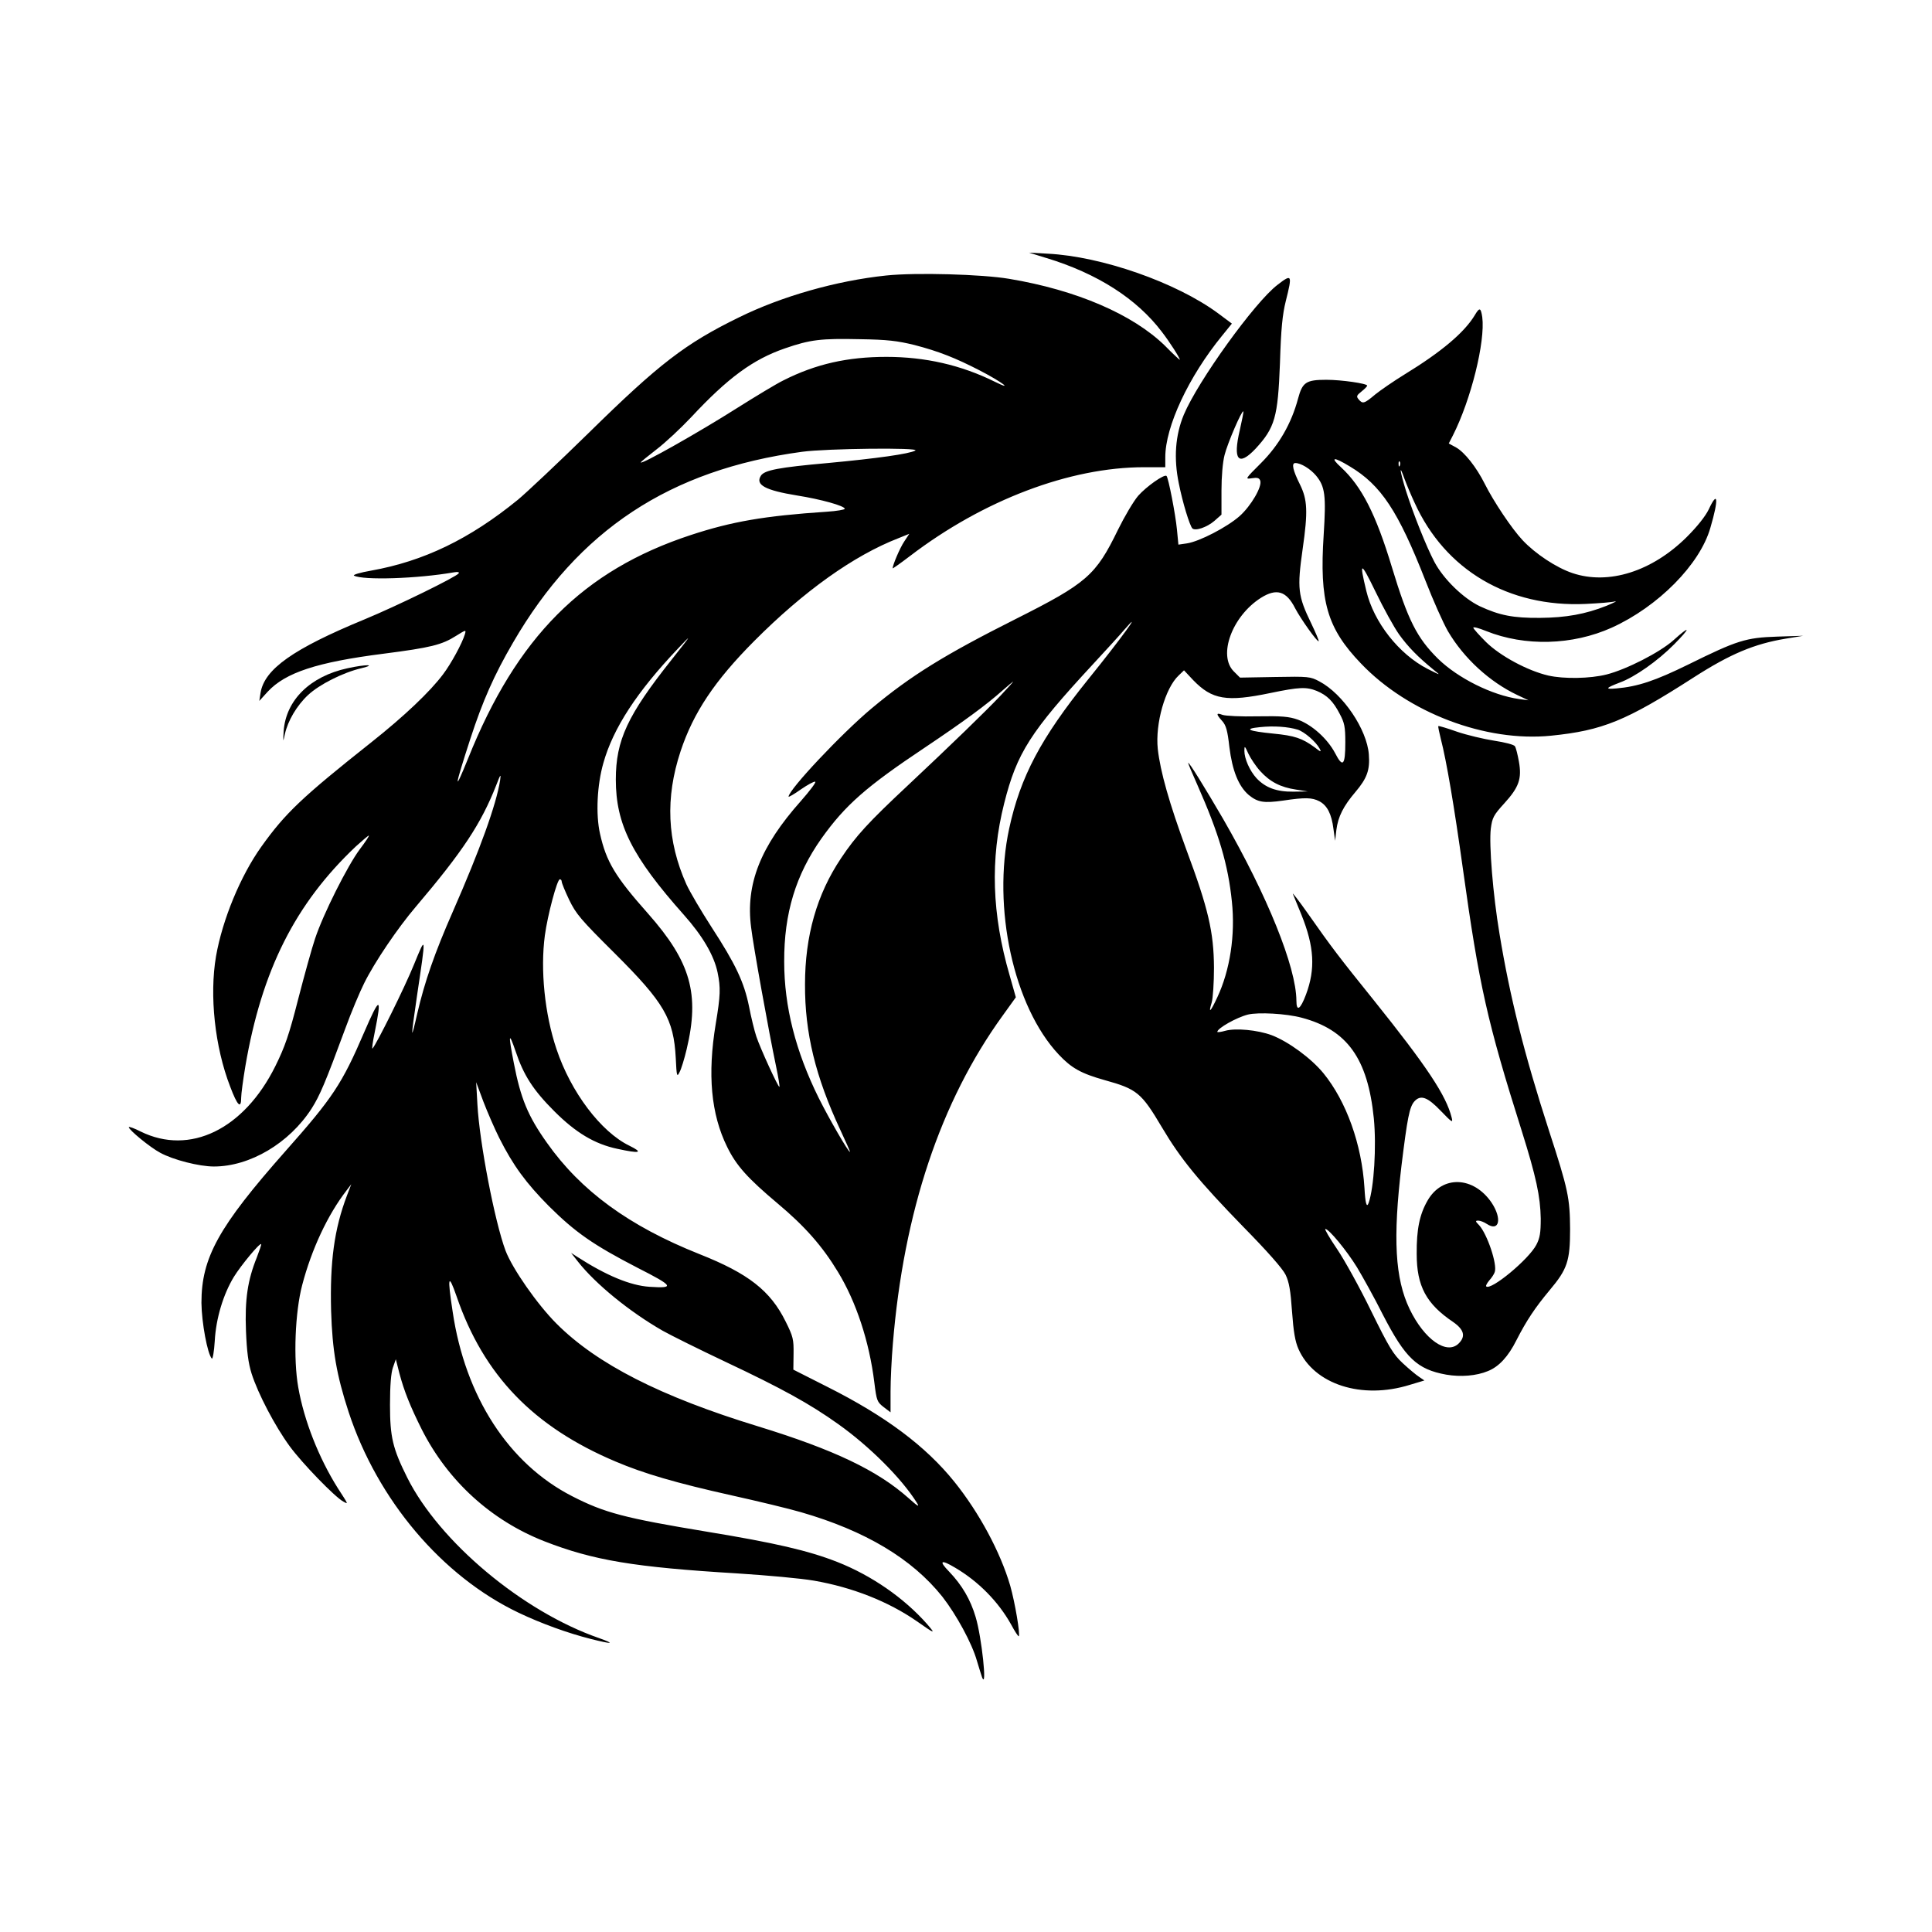 <svg width="1500" height="1500" viewBox="0 0 1500 1500" xmlns="http://www.w3.org/2000/svg">
  <!-- Original SVG transformiert und zentriert -->
  <svg x="100.0" y="196.122" width="1300" height="1107.755" viewBox="0 0 804.5 685.53">
    g/2000/svg" viewBox="0 0 804.5 685.53">
  <defs>
    <style>
      .cls-1 {
        fill-rule: evenodd;
      }
    </style>
  </defs>
  <path class="cls-1" d="M440.9,2.6c24.6,7.5,43.4,19.6,55.4,35.4,3.8,4.9,8.7,12.6,8.7,13.5,0,.2-3.3-2.8-7.2-6.8-15.4-15-42.4-26.7-74.8-32.1-13-2.2-44.8-3.1-59.1-1.6-23.9,2.5-50.2,10-70.7,20.1-25.8,12.6-38.4,22.3-72.2,55.5-14.6,14.3-29.9,28.7-34,32.1-23.3,19-45.4,29.6-70.6,34.1-5.2.9-8.9,2-8.2,2.4,4.4,2.3,30.4,1.5,48.1-1.6,1.8-.3,2.6-.1,2.2.5-1.1,1.7-29.5,15.6-45.2,22.1-34.4,14.2-48.1,23.9-50,35.3l-.6,3.9,4.1-4.5c8.5-9.1,23.5-14.1,55.7-18.2,22.5-2.9,27.9-4.2,34.8-8.6,4.7-2.9,4.8-3,4.2-.8-1.3,4.4-6.7,14.3-10.5,19.3-6.2,8.3-18.6,20.1-34.5,32.7-33.3,26.4-41.3,34-52.8,50.1-10,14-18.7,35-21.8,52.7-3.2,18.8-.6,43.5,6.8,62.6,3.5,9.3,5.3,11,5.3,5.2,0-1.7.9-8.4,2-15,7.9-46.2,24-78.1,53.1-105.6,3.1-2.8,5.9-5.2,6.2-5.2.4,0-1.6,3-4.4,6.7-5.8,7.8-17.5,31-21.4,42.8-1.5,4.4-5.1,17.4-8.1,29-4.4,17.3-6.4,23-11,32.3-15.1,30.4-41.1,43-64.7,31.4-3.1-1.6-5.7-2.5-5.7-2.1,0,1.3,10.2,9.7,15.1,12.3,6.2,3.4,18.7,6.6,25.8,6.6,17.3,0,36.2-11.2,46.9-27.8,4-6.3,6.6-12.4,16.3-38.7,2.8-7.7,6.9-17.4,9-21.6,5-10.1,16.1-26.5,24.8-36.7,22.6-26.6,31.4-40,38.6-58.3,2.1-5.5,2.4-5.8,1.9-2.4-1.9,11.8-9.6,33.1-22.7,63-8.8,20-13.6,33.9-17.1,49-3.2,14.1-3.2,12.5-.1-8.7,4.4-29.5,4.4-29.2-1.5-14.8-4.4,10.9-17.9,38.1-19.9,40.3-.4.4.1-3.2,1.1-8,3.5-17.3,2.4-17.2-5.1.2-10.7,24.9-15.1,31.5-37.9,57.2-32.1,36.3-40.3,51.1-40.3,72.8.1,9.5,2.9,24.6,5,26.8.4.4,1.1-3.4,1.4-8.5.6-10.9,4.1-22.4,9.2-30.8,3.4-5.5,12.4-16.4,13.1-15.7.2.1-.8,3-2.1,6.4-4.4,10.9-5.8,20.2-5.2,35.3.4,9.9,1.1,15.4,2.7,20.5,3.1,9.7,11.2,25.2,18.3,34.9,6,8.2,21.8,24.5,25.8,26.6,2.4,1.3,2.6,1.7-2.7-6.5-9.1-14.5-16.2-32.4-19-48.5-2.4-13.7-1.5-36.1,1.9-49,4.5-17.2,12.3-33.9,21.4-45.6l2.2-2.9-2.1,5.5c-6.1,16.1-8.2,31.7-7.6,55.3.6,19.2,2.6,30.8,8.4,48.6,13.9,42.3,44.8,78.9,81.7,96.5,10.7,5.1,23.6,9.8,34.7,12.6,10.3,2.6,12.1,2.5,4-.4-36.7-12.7-76.8-46.3-92.2-77.1-7-14-8.3-19.5-8.3-35,0-9.4.5-15.3,1.4-17.9l1.4-4,1.7,6.7c2.3,8.7,5.3,16.1,10.8,27.1,12.6,24.8,33.3,43.6,58.7,53.6,23.8,9.3,43.4,12.5,92.8,15.5,14.2.9,30.8,2.4,37,3.5,18.4,3.2,35.6,10,49.2,19.4,9,6.3,9.3,6.4,5.1,1.5-11.1-12.6-26.7-23.4-43.2-29.9-14-5.5-30.2-9.2-62.4-14.5-39.9-6.6-49.4-9.1-65-17.1-30.5-15.6-51.4-47.9-57.4-88.7-2.6-16.9-2.1-18.8,1.9-7.3,13,37.9,36.9,62.7,76.5,79.4,13.4,5.7,29.1,10.3,55.6,16.2,12.6,2.8,27.6,6.4,33.4,8.1,30.8,8.9,53.3,22.3,67.9,40.6,6.7,8.6,14.2,22.3,16.6,30.8,1,3.3,2.1,6.9,2.5,8,2.5,6.1-.2-19.4-3.1-29-2.5-8.5-6.6-15.4-12.7-21.8-5.2-5.3-4.1-6.1,2.9-1.9,11.2,6.6,20.7,16.3,26.8,27.2,1.8,3.4,3.5,5.9,3.7,5.7.8-.8-1.8-16.2-4.1-24.3-4.7-16.1-14.9-35.1-26.9-50-13.7-17-33-31.5-61.1-45.6l-16.2-8.2.1-7.6c.1-6.9-.2-8.3-3.8-15.5-7.3-14.8-17.9-23.1-41.4-32.4-33.9-13.5-57-30.4-73.3-53.5-9.1-12.8-12.6-21.2-15.9-38.3-2.7-13.9-2.5-15.4.8-5.8,3.9,11.7,8.5,18.8,18.7,29s19.3,15.7,30.2,18c11,2.4,12.7,1.9,5.8-1.5-13.6-6.6-28.1-25.7-35-46.4-5.7-16.9-7.8-38.1-5.6-54.6,1.3-9.7,5.9-27,7.2-27,.5,0,.9.5.9,1.1,0,.7,1.6,4.6,3.6,8.8,3.3,6.8,5.5,9.4,21.8,25.6,23.9,23.8,28.4,31.6,29.4,50.4.4,8.8.6,9.3,1.8,6.8.8-1.4,2.3-6.3,3.4-10.9,6.4-26.7,2-42.1-18.5-65.3-15.9-17.9-20.1-25-23.1-38.4-2.1-9.3-1.4-23.4,1.6-33.9,4.7-16.8,16.2-34.4,36-55.2,6.8-7.2,6.6-6.9-3.2,5.5-21.2,26.7-26.8,38.7-26.8,57.6,0,21.5,7.8,37,32.7,65,9,10.1,14.5,19.5,16.2,27.7,1.5,7.3,1.4,10.9-.9,24.7-4,24.2-2.3,43.3,5.5,59.1,4.4,9,9.8,15,24.3,27.2,13,10.9,21.4,20.4,28.9,32.8,8.8,14.4,15.1,33.6,17.5,53.1,1.1,8.8,1.3,9.4,4.5,11.9l3.3,2.5v-10c0-5.5.5-15.8,1.1-22.8,5.2-63.5,22.9-116.5,52.7-157.7l6.4-8.9-3-10.6c-8.5-29.3-9.4-55.7-2.6-82.6,6.1-24.2,12.5-34.3,42.9-67.1,6.1-6.6,12.8-13.9,14.9-16.4,9.5-11-1.8,4.6-17.5,24-22.7,28.2-32.5,46.7-37.9,71.6-8.2,38,2.1,85.5,23.8,108.6,6.1,6.5,10.7,9.1,22.1,12.3,15.5,4.3,17.6,6,27.5,22.7,9,15.2,17.7,25.8,39.1,47.8,11.6,11.8,18.9,20.1,20.3,23,1.7,3.5,2.4,7.6,3.1,17.7.7,9.7,1.5,14.4,3.1,18,7.5,17,30.4,24.4,53.5,17.2l7-2.1-2.5-1.7c-1.4-.9-4.9-3.8-7.9-6.6-4.6-4.3-6.6-7.6-15.2-25.1-5.4-11.1-12.8-24.5-16.4-29.8-3.6-5.3-6.1-9.6-5.6-9.6,1.7,0,10.2,10.3,15.2,18.4,2.7,4.5,8.4,14.7,12.5,22.9,10.7,20.7,16.4,26.2,30.4,28.7,6.9,1.2,14.5.6,20-1.7,5.3-2.1,9.8-7,13.7-14.8,4.9-9.6,9-15.7,16-24.1,8.5-10.1,9.8-14,9.8-29.4-.1-14.8-.9-18.9-10.1-47.1-12-37.1-18.8-64.3-23.8-94.6-3.2-19.1-5.1-43-4.2-50.6.7-5.3,1.3-6.5,6.5-12.2,7-7.7,8.5-11.8,7-20.1-.6-3.3-1.4-6.6-1.9-7.3-.4-.8-4.8-1.9-10-2.7-5.1-.8-13.1-2.7-17.8-4.3-4.8-1.7-8.8-2.9-9-2.7-.2.2.4,3,1.2,6.2,2.7,10.4,6.4,32.2,10.6,62.4,7.8,56.1,11.7,73.5,28.3,126,6.9,22,8.9,31.3,9.1,42,0,6.9-.4,9.3-2.1,12.6-3.7,7.1-21.9,22.1-24.1,20-.3-.3.4-1.6,1.5-2.9,1.1-1.2,2.3-3,2.6-4,1.3-3.7-3.6-18.2-7.5-22.5-1.9-1.9-1.9-2.2-.4-2.2.9,0,2.8.7,4.1,1.6,6,3.9,7.4-2.5,2.3-10.2-8.7-12.8-23.8-13.3-30.8-1-3.8,6.6-5.3,13.8-5.2,25.6,0,15.5,4.6,24,17.5,32.7,5.3,3.7,6.1,6.9,2.7,10.3-5.7,5.7-16.5-1.8-23.6-16.5-7-14.6-8.1-33.8-3.9-69,2.8-22.7,3.8-28.1,6.2-30.8,3-3.3,6.3-2.1,12.7,4.6,5.4,5.6,5.9,5.9,5.2,3.2-2.6-10.6-12-24.7-37.5-56.5-16.5-20.5-19.9-24.9-31.9-42-4.1-5.8-7.2-9.8-6.9-9s2.2,5.3,4.1,10c6.2,15.4,6.8,26.1,2.2,38.4-2.7,7.2-4.6,8.4-4.6,2.9-.1-16.1-13.9-50.3-35.2-87.3-8.8-15.1-16.7-27.9-16.8-26.9,0,.4,2,5.1,4.4,10.5,10.4,23.5,14.8,38.4,16.6,56.1,1.7,16.1-.9,33-7,46-3.3,7.1-4.4,8.1-2.7,2.5.6-2,1.1-9.6,1.1-16.7-.1-17.1-2.7-28.4-13.3-56.8-8.2-22.3-12.5-37.5-13.7-48.3-1.3-12.2,3.6-29.3,10-35.3l2.6-2.5,4.4,4.7c9.1,9.4,16,10.6,37.1,6.2,14-2.9,17.3-3,22.3-1,5,2.1,7.9,5,11,11,2.3,4.3,2.7,6.2,2.7,13.7,0,11.1-1.2,12.4-4.9,5.2-3.7-7-11.2-13.7-17.9-16.1-4.2-1.5-7.8-1.8-19.4-1.6-7.8.2-15.4-.2-16.8-.7-3.1-1.2-3.2-.4-.2,2.9,1.9,2.1,2.6,4.6,3.5,12.6,1.4,11.3,4.4,18.8,9.3,23,4.3,3.5,7.2,4,16.4,2.7,10.7-1.6,14-1.5,17.5.3,3.8,2,5.9,6.1,6.8,13.3l.8,5.7.6-5.2c.8-6.4,3.4-11.5,9.2-18.3,5.5-6.5,7-10.5,6.4-18-.9-12-12.4-29.1-23.8-35.1-4.3-2.3-5.2-2.4-21.3-2.1l-16.8.3-3-3c-7.7-7.7-.8-26.5,13-35.3,7.6-4.8,12.3-3.3,16.5,5,2.6,5,10.7,16.4,11.3,15.8.2-.2-1.4-4-3.6-8.6-6.4-13.2-6.8-16.7-4.1-35.7,2.6-18.1,2.3-23.7-1.3-31-3.4-6.8-4.2-10.3-2.2-10.3,2.6,0,7.1,2.7,9.9,6,4.4,5.3,4.9,9.6,3.7,28.5-2.1,32,1.6,44.8,17.9,61.8,22.6,23.7,59.9,37.9,91.4,34.7,24.7-2.5,36-7.1,68.5-28,17.6-11.3,29.1-16.1,44.1-18.6l8.5-1.4-12.5.4c-15.1.5-19.2,1.8-42.7,13.4-15.9,7.8-24.2,10.6-34.6,11.5-5.6.5-5.2-.2,1.6-2.8,7.2-2.6,18.3-10.4,26.2-18.4,8.1-8.2,7.9-9.4-.3-2-6.6,5.9-22.7,14.1-32.2,16.5-7.9,2-20.5,2.2-28,.5-9.9-2.3-23.1-9.4-29.9-16.1-3.3-3.3-6.1-6.4-6.1-6.9s2.7.2,6.1,1.6c18.7,7.5,41.5,6.9,60.4-1.6,22.3-10.1,42.4-30.4,47.4-48,4.1-13.9,3.6-18.3-.8-8.8-1.6,3.3-5.5,8.2-10.5,13.2-16.7,16.6-37.6,23.2-54.9,17.4-7.8-2.6-17.9-9.3-24-15.8-5.2-5.5-14-18.7-18.2-27.1-4-8-9.7-15.2-13.8-17.5l-3.5-1.9,2-3.9c8.7-17.2,15.6-45,14.1-56.8-.7-4.6-1.3-4.8-3.5-1.1-5,8.4-16,17.7-33.8,28.6-5.2,3.2-11.6,7.6-14.2,9.7-5.2,4.4-6,4.6-7.9,2.3-1.2-1.4-1-1.9,1.4-3.8,1.5-1.2,2.7-2.4,2.7-2.8,0-1-12.3-2.8-19.6-2.8-9.8,0-11.5,1.2-13.6,9-3.2,12-9.2,22.4-17.8,31-7.7,7.7-7.8,7.8-4.4,7.3,2.5-.4,3.5-.2,4,1.1,1.1,2.8-4.4,12.2-9.9,17.1-6,5.3-19.3,12.2-25.3,13.1l-4.1.6-.7-7.3c-.7-7.3-4.1-24.8-5-25.7-1.1-1-9.7,5.1-13.6,9.5-2.3,2.7-6.6,10-9.7,16.3-10.7,22-14.9,25.7-49.3,43-34.2,17.2-50.3,27.2-69,42.8-14.4,12-40,39.2-40,42.5,0,.3,2.7-1.2,5.9-3.5,3.2-2.2,6.3-3.9,6.9-3.7.6.2-2.6,4.4-6.9,9.3-19.4,21.8-26.6,39.9-23.9,60.7,1,8.6,8.4,49.7,12,66.8,1.1,5.2,1.8,9.6,1.6,9.8-.5.5-9.2-18.5-11.1-24.2-.9-2.7-2.5-9.2-3.5-14.4-2.4-11.8-6.5-20.4-18-38.1-4.9-7.6-10.4-16.9-12.1-20.6-9.3-20.8-10.2-41.5-2.8-63.9,6.2-18.7,16.5-34,35.4-53,23.8-23.9,47.7-41,69.3-49.4l5.2-2.1-2.5,3.8c-2,3-5.5,11.2-5.5,12.8,0,.2,3.7-2.4,8.3-5.9,35.2-26.9,76.8-42.7,112.5-42.7h10.2v-4.8c0-14.7,11.2-38.7,27.3-58.4l4.7-5.8-6.7-5c-20.1-14.8-55.9-27.3-81.8-28.6l-9-.5,8.4,2.6ZM377.5,44.4c11.5,3,19.5,6.1,31.5,12.3,10.6,5.5,16.5,10,7,5.3-16.2-8-33.4-11.9-52-11.9s-33.9,3.4-49.5,11.3c-3.3,1.6-13.2,7.6-22.1,13.2-18.1,11.5-46.4,27.5-46.4,26.2,0-.3,3.4-3,7.5-6.2,4.2-3.2,11.6-10.1,16.6-15.4,17.8-19.1,29.8-27.9,45.2-33.2,12.1-4.2,17.4-4.8,35.7-4.4,13.6.2,18.3.8,26.5,2.8ZM377.9,95.1c-2.8,1.6-18.4,3.8-42,6-23.5,2.1-30.5,3.4-32.2,6.1-2.8,4.4,2.1,7,17.4,9.5,11.4,1.8,22.9,5,22.9,6.4,0,.4-3.9,1.1-8.7,1.4-30,2-45.5,4.7-65.3,11.2-51.7,17-83.6,49-107,107.4-7,17.3-6.6,14.2,1.1-9.5,5.9-18.1,11.4-30.6,20.5-46.2,31.4-54.1,75.3-83.1,138.9-91.7,11.7-1.6,56.9-2.1,54.4-.6ZM586.6,102.7c15.1,9,23.3,21.5,36.4,54.9,3.6,9.3,8.5,20.3,10.8,24.3,7.7,13.1,20.1,24.4,33.4,30.7l5.3,2.5-4.5-.6c-12.9-1.8-29.4-10-39-19.4-10.1-10-14.4-18.5-22.1-43.9-7.7-25.5-14.5-38.8-24.4-48-5.5-5-3.8-5.3,4.1-.5ZM610.7,102.3c-.3.8-.6.5-.6-.6-.1-1.1.2-1.7.5-1.3.3.3.4,1.2.1,1.9ZM617.8,120.2c14.7,32.4,45.1,50.3,82.2,48.6,6.3-.3,12.6-.8,14-1.2,1.4-.3-.4.6-4,2.1-10.1,4-19.4,5.7-32,5.8-12.9.1-19.4-1.2-28.9-5.6-7.9-3.8-17.4-13-21.8-21.3-3.9-7.4-10.2-23.2-13.7-34.3-2.9-9.4-3.4-13.4-.7-5.7,1,2.7,3.2,8,4.9,11.6ZM610.3,183.4c4.3,6,9.1,10.9,16.7,17.1,3.5,2.8,3.4,2.7-3-.5-13.8-7.1-25.8-22.4-29.4-37.4-3.5-14.5-2.8-14.5,4.4.3,3.8,7.9,8.9,17.1,11.3,20.5ZM418.9,212.8c-7.6,8-23.5,23.4-44.7,43.3-18.8,17.6-24.8,24.1-32,34.9-11.6,17.3-17.3,37.3-17.3,60.6-.1,23.3,5,44.3,17,70,2.7,5.8,4.8,10.5,4.6,10.5-.8,0-9.9-15.7-15-25.9-11.1-22.4-16.6-43.9-16.6-65.5-.1-23.3,5.6-41.8,17.9-59.2,11.4-16,21.5-24.9,49.7-43.7,18.5-12.4,29.7-20.6,37.5-27.6,2.5-2.2,4.7-4,4.9-4.1.2,0-2.5,3-6,6.7ZM561.6,229.2c3.2,1,8.8,5.8,10.6,9.2.9,1.7.5,1.6-2.3-.6-6.1-4.5-9.8-5.7-20-6.7-12.1-1.2-14.5-2.3-6.4-3.1,6.7-.7,13.5-.2,18.1,1.2ZM543.6,249.1c4.7,5.2,9.8,7.8,17.2,8.9l5.7.9-7,.1c-8,.1-13.4-1.9-17.7-6.5-3.2-3.5-5.8-9.3-5.8-13.1,0-2.6.2-2.5,1.9,1.3,1.1,2.3,3.6,6.1,5.7,8.4ZM563.5,367.6c21.9,5.8,31.8,19.6,34.7,48.4,1.3,13.4.1,33.2-2.5,40.6q-1.4,3.9-2-7.2c-1.3-21-8.7-41.6-19.7-55.1-5.9-7.2-16.8-15.2-24.9-18.3-6.8-2.5-17.3-3.5-22.3-2.1-2.1.6-3.8.8-3.8.5,0-1.7,9.2-6.9,14.7-8.3,5-1.2,18.3-.5,25.8,1.5ZM178,425.4c6.7,13.3,12.9,21.7,23.9,32.8,12.7,12.6,21.3,18.6,42.6,29.6,17.3,8.8,18,9.9,5.7,9.1-9.2-.6-20.8-5.4-34.9-14.5l-2.8-1.8,3.3,4.2c8.4,10.7,24.8,24.1,40.7,33.2,3.9,2.2,17.6,9,30.5,15.1,26.5,12.5,40.2,20,53.9,29.8,14.9,10.6,30.3,25.9,37.7,37.7,1.5,2.4.6,1.9-4.1-2.3-14.9-13.2-35.6-23.1-72-34.3-47.1-14.4-77.6-30-97-49.4-9.2-9.2-21.2-26.4-24.5-35.1-5.2-14-12.5-51.9-13.5-70.2l-.6-10.7,3.5,9.4c2,5.2,5.4,13,7.6,17.4Z"/>
  <path class="cls-1" d="M551.9,15.5c-10.9,8.3-38.2,46.2-45,62.4-4.1,9.9-4.9,20.9-2.4,33,1.8,9.1,5.2,20.2,6.5,21.6,1.4,1.4,7-.5,10.6-3.6l3.4-3v-11.5c0-6.9.6-13.8,1.5-17.2,1.4-5.6,8.3-21.6,9-20.9.2.1-.6,4.2-1.7,9-3.4,14.4-.7,17.6,7.5,9,9.4-10.2,10.8-15.1,11.8-41.2.5-16.5,1.2-23.4,2.8-29.8,3.2-12.8,3-13.2-4-7.8Z"/>
  <path class="cls-1" d="M105.1,199.7c-18,3.9-29.6,15.3-30.7,30.2-.3,5.5-.3,5.6.6,1.4,1.4-6.3,5.7-13.7,11.2-18.8,5.4-5,16.6-10.7,25.5-12.8,7.8-1.9,2-1.9-6.6,0Z"/>

  </svg>
</svg>